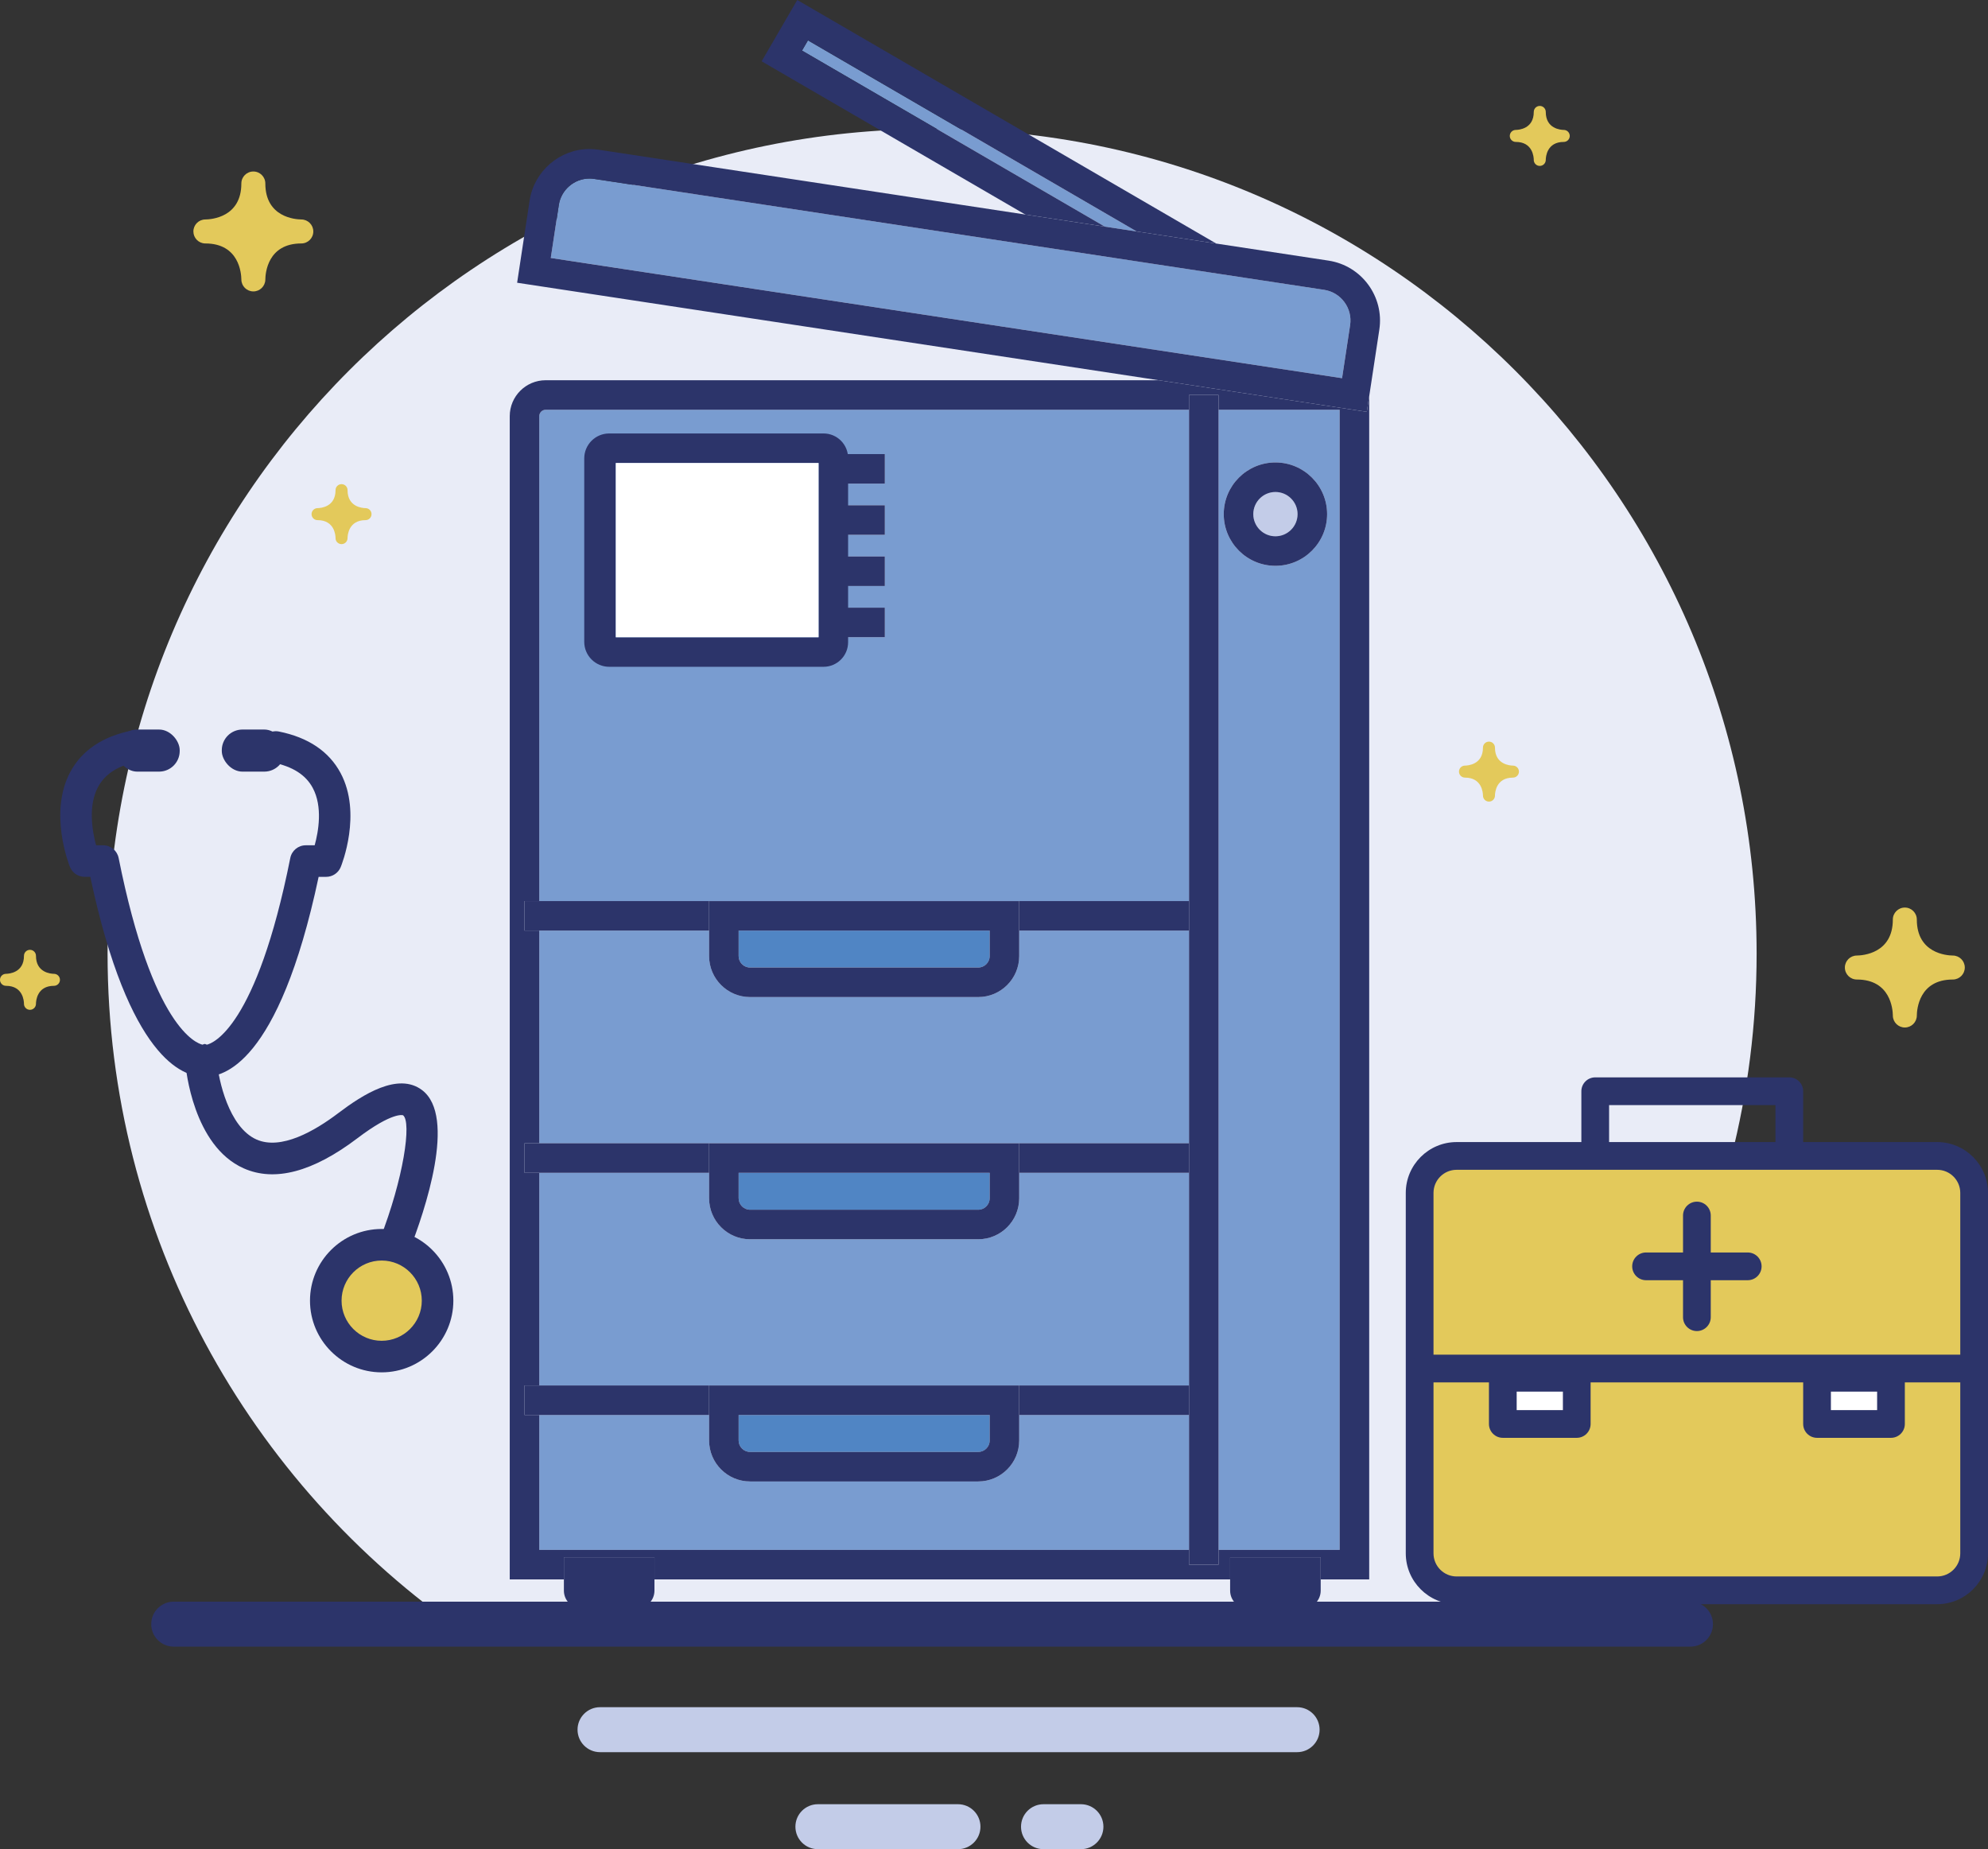 <?xml version="1.0" encoding="UTF-8"?><svg id="uuid-3f97e235-35e7-4fd0-bc89-1cd06a7fbbdb" xmlns="http://www.w3.org/2000/svg" width="158.005" height="146.959" viewBox="0 0 158.005 146.959"><rect x="0" y="0" width="158.005" height="146.959" fill="#333333" stroke="none"/><defs><style>.uuid-2b7c09d9-65d8-456a-80d8-f758b4fb302d{fill:#e9ecf7;}.uuid-bb3e7da4-4288-4f73-bb87-30f092dd6d36{fill:#e3c95b;}.uuid-8aecbbd9-34f0-49e7-b1dd-d27806a889b0{fill:#fff;}.uuid-8fb704a1-4779-4dcb-a227-c5c56992ac77{fill:#c3cce8;}.uuid-3cc705a7-7be8-4e7d-81e2-e14f13a35758{fill:#2c346a;}.uuid-296cc7d0-8a26-44eb-ad86-cdb9eab9825f{fill:#799cd0;}.uuid-2bfd1c45-7337-4283-b4e1-7c7663d59d59{fill:#5085c4;}</style></defs><path class="uuid-2b7c09d9-65d8-456a-80d8-f758b4fb302d" d="m139.615,75.784c0-36.193-29.34-65.533-65.533-65.533S8.549,39.591,8.549,75.784c0,22.39,11.236,42.147,28.369,53.968h74.328c17.133-11.821,28.369-31.578,28.369-53.968Z"/><path class="uuid-8fb704a1-4779-4dcb-a227-c5c56992ac77" d="m103.094,139.249h-55.405c-.987,0-1.787-.8-1.787-1.787s.8-1.787,1.787-1.787h55.405c.987,0,1.787.801,1.787,1.787s-.8,1.787-1.787,1.787Z"/><path class="uuid-8fb704a1-4779-4dcb-a227-c5c56992ac77" d="m76.139,146.959h-11.134c-.987,0-1.787-.8-1.787-1.787s.8-1.787,1.787-1.787h11.134c.987,0,1.787.8,1.787,1.787s-.801,1.787-1.787,1.787Z"/><path class="uuid-8fb704a1-4779-4dcb-a227-c5c56992ac77" d="m85.912,146.959h-2.975c-.987,0-1.787-.8-1.787-1.787s.8-1.787,1.787-1.787h2.975c.987,0,1.787.8,1.787,1.787s-.8,1.787-1.787,1.787Z"/><rect class="uuid-bb3e7da4-4288-4f73-bb87-30f092dd6d36" x="112.832" y="92.036" width="44.071" height="34.522" rx="1.198" ry="1.198"/><rect class="uuid-8aecbbd9-34f0-49e7-b1dd-d27806a889b0" x="144.049" y="109.861" width="5.876" height="3.673"/><rect class="uuid-8aecbbd9-34f0-49e7-b1dd-d27806a889b0" x="119.076" y="109.861" width="5.876" height="3.673"/><path class="uuid-3cc705a7-7be8-4e7d-81e2-e14f13a35758" d="m153.965,127.489h-38.195c-2.227,0-4.04-1.813-4.04-4.04v-28.646c0-2.227,1.813-4.04,4.04-4.04h38.195c2.227,0,4.04,1.813,4.04,4.04v28.646c0,2.227-1.813,4.04-4.04,4.04Zm-38.195-34.522c-1.013,0-1.836.824-1.836,1.836v28.646c0,1.013.824,1.836,1.836,1.836h38.195c1.013,0,1.836-.824,1.836-1.836v-28.646c0-1.013-.824-1.836-1.836-1.836h-38.195Z"/><path class="uuid-3cc705a7-7be8-4e7d-81e2-e14f13a35758" d="m142.213,92.599c-.608,0-1.102-.493-1.102-1.102v-3.673h-13.221v3.673c0,.608-.493,1.102-1.102,1.102s-1.102-.493-1.102-1.102v-4.774c0-.608.493-1.102,1.102-1.102h15.425c.608,0,1.102.493,1.102,1.102v4.774c0,.608-.493,1.102-1.102,1.102Z"/><path class="uuid-3cc705a7-7be8-4e7d-81e2-e14f13a35758" d="m138.908,101.742h-8.08c-.608,0-1.102-.493-1.102-1.102s.493-1.102,1.102-1.102h8.08c.608,0,1.102.493,1.102,1.102s-.493,1.102-1.102,1.102Z"/><path class="uuid-3cc705a7-7be8-4e7d-81e2-e14f13a35758" d="m135.97,96.601v8.08c0,.608-.493,1.102-1.102,1.102s-1.102-.493-1.102-1.102v-8.08c0-.608.493-1.102,1.102-1.102s1.102.493,1.102,1.102Z"/><path class="uuid-3cc705a7-7be8-4e7d-81e2-e14f13a35758" d="m150.293,114.268h-5.876c-.608,0-1.102-.493-1.102-1.102v-3.673c0-.608.493-1.102,1.102-1.102h5.876c.608,0,1.102.493,1.102,1.102v3.673c0,.608-.493,1.102-1.102,1.102Zm-4.774-2.204h3.673v-1.469h-3.673v1.469Z"/><path class="uuid-3cc705a7-7be8-4e7d-81e2-e14f13a35758" d="m125.319,114.268h-5.876c-.608,0-1.102-.493-1.102-1.102v-3.673c0-.608.493-1.102,1.102-1.102h5.876c.608,0,1.102.493,1.102,1.102v3.673c0,.608-.493,1.102-1.102,1.102Zm-4.774-2.204h3.673v-1.469h-3.673v1.469Z"/><path class="uuid-3cc705a7-7be8-4e7d-81e2-e14f13a35758" d="m156.536,109.861h-43.337c-.608,0-1.102-.493-1.102-1.102s.493-1.102,1.102-1.102h43.337c.608,0,1.102.493,1.102,1.102s-.493,1.102-1.102,1.102Z"/><circle class="uuid-bb3e7da4-4288-4f73-bb87-30f092dd6d36" cx="29.904" cy="103.367" r="4.443"/><rect class="uuid-3cc705a7-7be8-4e7d-81e2-e14f13a35758" x="17.628" y="57.978" width="5.017" height="3.345" rx="1.641" ry="1.641"/><rect class="uuid-3cc705a7-7be8-4e7d-81e2-e14f13a35758" x="9.266" y="57.978" width="5.017" height="3.345" rx="1.641" ry="1.641"/><path class="uuid-3cc705a7-7be8-4e7d-81e2-e14f13a35758" d="m16.101,85.546c-1.534,0-5.852-1.382-8.924-15.862h-.453c-.511,0-.971-.309-1.162-.783-.071-.175-1.714-4.316.025-7.551.921-1.714,2.563-2.821,4.879-3.29.681-.132,1.341.302,1.478.982.137.679-.302,1.34-.981,1.478-1.572.318-2.608.978-3.167,2.019-.816,1.517-.455,3.542-.158,4.638h.561c.598,0,1.113.422,1.23,1.008,2.7,13.512,6.209,14.739,6.668,14.839.199-.078.15-.078.345,0,.463-.106,3.938-1.36,6.631-14.839.117-.586.632-1.008,1.23-1.008h.708c.296-1.078.654-3.062-.157-4.566-.558-1.036-1.596-1.695-3.173-2.015-.679-.137-1.118-.799-.981-1.478.137-.679.8-1.12,1.478-.98,2.327.47,3.973,1.58,4.892,3.297,1.719,3.212.082,7.3.011,7.472-.193.471-.652.779-1.161.779h-.595c-3.191,15.043-7.708,15.947-9.056,15.856-.052.004-.109.006-.169.006Z"/><path class="uuid-3cc705a7-7be8-4e7d-81e2-e14f13a35758" d="m31.369,100.178c-.152,0-.306-.028-.456-.087-.645-.252-.964-.979-.712-1.624,1.874-4.798,2.534-9.303,1.832-9.834-.005-.006-.835-.291-3.623,1.823-3.538,2.684-6.581,3.492-9.045,2.393-4.022-1.788-4.594-7.958-4.616-8.219-.059-.69.453-1.298,1.143-1.356.682-.06,1.297.452,1.356,1.142.122,1.377.924,5.163,3.14,6.144,1.947.861,4.613-.667,6.506-2.103,1.943-1.473,4.747-3.263,6.651-1.825,2.771,2.095.218,9.613-1.008,12.748-.194.496-.667.798-1.169.798Z"/><path class="uuid-3cc705a7-7be8-4e7d-81e2-e14f13a35758" d="m30.335,109.064c-3.142,0-5.697-2.556-5.697-5.697s2.556-5.697,5.697-5.697,5.697,2.556,5.697,5.697-2.556,5.697-5.697,5.697Zm0-8.886c-1.758,0-3.188,1.431-3.188,3.189s1.43,3.189,3.188,3.189,3.189-1.431,3.189-3.189-1.431-3.189-3.189-3.189Z"/><path class="uuid-2bfd1c45-7337-4283-b4e1-7c7663d59d59" d="m58.707,114.478c0,.502.408.91.91.91h18.133c.502,0,.91-.408.91-.91v-2.024h-19.953v2.024Z"/><path class="uuid-2bfd1c45-7337-4283-b4e1-7c7663d59d59" d="m58.707,75.982c0,.502.408.91.91.91h18.133c.502,0,.91-.408.91-.91v-2.024h-19.953v2.024Z"/><path class="uuid-296cc7d0-8a26-44eb-ad86-cdb9eab9825f" d="m81.007,112.454v2.024c0,1.796-1.461,3.257-3.257,3.257h-18.133c-1.796,0-3.257-1.461-3.257-3.257v-2.024h-13.497v10.72h51.642v-10.72h-13.497Z"/><path class="uuid-296cc7d0-8a26-44eb-ad86-cdb9eab9825f" d="m81.007,110.106h13.497v-16.901h-13.497v2.024c0,1.796-1.461,3.257-3.257,3.257h-18.133c-1.796,0-3.257-1.461-3.257-3.257v-2.024h-13.497v16.901h38.144Z"/><path class="uuid-2bfd1c45-7337-4283-b4e1-7c7663d59d59" d="m58.707,95.23c0,.502.408.91.91.91h18.133c.502,0,.91-.408.91-.91v-2.024h-19.953v2.024Z"/><path class="uuid-296cc7d0-8a26-44eb-ad86-cdb9eab9825f" d="m81.007,90.858h13.497v-16.901h-13.497v2.024c0,1.796-1.461,3.257-3.257,3.257h-18.133c-1.796,0-3.257-1.461-3.257-3.257v-2.024h-13.497v16.901h38.144Z"/><path class="uuid-296cc7d0-8a26-44eb-ad86-cdb9eab9825f" d="m81.007,71.61h13.497v-39.044h-51.133c-.281,0-.509.228-.509.509v38.535h38.144Zm-14.045-35.523h3.364v2.347h-3.364v-2.347Zm0,4.069h3.364v2.347h-3.364v-2.347Zm0,4.069h3.364v2.347h-3.364v-2.347Zm0,4.069h3.364v2.347h-3.364v-2.347Zm-23.317-13.302"/><path class="uuid-296cc7d0-8a26-44eb-ad86-cdb9eab9825f" d="m106.475,32.566h-9.624v90.608h9.624V32.566Zm-5.106,12.402c-2.265,0-4.108-1.843-4.108-4.108s1.843-4.108,4.108-4.108,4.108,1.843,4.108,4.108-1.843,4.108-4.108,4.108Z"/><path class="uuid-3cc705a7-7be8-4e7d-81e2-e14f13a35758" d="m92.109,30.218h-48.739c-1.575,0-2.856,1.281-2.856,2.856v92.446h4.304v-1.76h7.199v1.76h45.754v-1.76h7.199v1.76h3.853V31.481l-.19,1.248-16.524-2.51Zm4.742,92.955v1.174h-2.347v-1.174h-51.642v-10.72h-1.174v-2.347h1.174v-16.901h-1.174v-2.347h1.174v-16.901h-1.174v-2.347h1.174v-38.535c0-.281.228-.509.509-.509h51.133v-1.174h2.347v1.174h9.624v90.608h-9.624Z"/><polygon class="uuid-296cc7d0-8a26-44eb-ad86-cdb9eab9825f" points="63.744 4.021 87.813 18.011 90.342 18.395 64.216 3.209 63.744 4.021"/><polygon class="uuid-3cc705a7-7be8-4e7d-81e2-e14f13a35758" points="87.813 18.011 63.744 4.021 64.216 3.209 90.342 18.395 96.666 19.356 63.366 0 60.535 4.871 81.489 17.05 87.813 18.011"/><path class="uuid-8fb704a1-4779-4dcb-a227-c5c56992ac77" d="m101.37,39.099c-.971,0-1.76.79-1.76,1.76s.79,1.76,1.76,1.76,1.76-.79,1.76-1.76-.79-1.76-1.76-1.76Z"/><path class="uuid-3cc705a7-7be8-4e7d-81e2-e14f13a35758" d="m101.37,36.752c-2.265,0-4.108,1.843-4.108,4.108s1.843,4.108,4.108,4.108,4.108-1.843,4.108-4.108-1.843-4.108-4.108-4.108Zm0,5.868c-.971,0-1.76-.79-1.76-1.76s.79-1.76,1.76-1.76,1.76.79,1.76,1.76-.79,1.76-1.76,1.76Z"/><path class="uuid-3cc705a7-7be8-4e7d-81e2-e14f13a35758" d="m52.017,123.76h-7.199v2.651c0,.783.635,1.418,1.418,1.418h4.362c.783,0,1.418-.635,1.418-1.418v-2.651Z"/><path class="uuid-3cc705a7-7be8-4e7d-81e2-e14f13a35758" d="m104.969,123.76h-7.199v2.651c0,.783.635,1.418,1.418,1.418h4.362c.783,0,1.418-.635,1.418-1.418v-2.651Z"/><polygon class="uuid-3cc705a7-7be8-4e7d-81e2-e14f13a35758" points="56.359 110.106 42.862 110.106 41.689 110.106 41.689 112.454 42.862 112.454 56.359 112.454 56.359 110.106"/><rect class="uuid-3cc705a7-7be8-4e7d-81e2-e14f13a35758" x="81.007" y="110.106" width="13.497" height="2.347"/><rect class="uuid-3cc705a7-7be8-4e7d-81e2-e14f13a35758" x="81.007" y="90.858" width="13.497" height="2.347"/><polygon class="uuid-3cc705a7-7be8-4e7d-81e2-e14f13a35758" points="56.359 90.858 42.862 90.858 41.689 90.858 41.689 93.206 42.862 93.206 56.359 93.206 56.359 90.858"/><rect class="uuid-3cc705a7-7be8-4e7d-81e2-e14f13a35758" x="81.007" y="71.61" width="13.497" height="2.347"/><polygon class="uuid-3cc705a7-7be8-4e7d-81e2-e14f13a35758" points="56.359 71.61 42.862 71.61 41.689 71.61 41.689 73.957 42.862 73.957 56.359 73.957 56.359 71.61"/><polygon class="uuid-3cc705a7-7be8-4e7d-81e2-e14f13a35758" points="96.851 31.392 94.504 31.392 94.504 32.566 94.504 71.61 94.504 73.957 94.504 90.858 94.504 93.206 94.504 110.106 94.504 112.454 94.504 123.174 94.504 124.347 96.851 124.347 96.851 123.174 96.851 32.566 96.851 31.392"/><path class="uuid-296cc7d0-8a26-44eb-ad86-cdb9eab9825f" d="m106.665,30.055l.641-4.216c.204-1.344-.723-2.603-2.067-2.807l-58.018-8.815c-.124-.019-.25-.028-.375-.028-1.205,0-2.251.901-2.432,2.095l-.64,4.216,62.891,9.555Z"/><path class="uuid-3cc705a7-7be8-4e7d-81e2-e14f13a35758" d="m105.592,20.712l-8.925-1.356-6.324-.961-2.53-.384-6.324-.961-33.915-5.152c-.241-.036-.485-.055-.727-.055-2.356,0-4.399,1.758-4.753,4.09l-.993,6.537,51.009,7.75,16.524,2.51.19-1.248.804-5.289c.398-2.624-1.412-5.082-4.035-5.48Zm-58.745-6.522c.124,0,.25.01.375.028l58.018,8.815c1.343.204,2.271,1.463,2.067,2.807l-.641,4.216-62.891-9.555.64-4.216c.181-1.194,1.227-2.095,2.432-2.095Z"/><path class="uuid-3cc705a7-7be8-4e7d-81e2-e14f13a35758" d="m65.453,34.448h-17.032c-1.097,0-1.986.889-1.986,1.986v14.572c0,1.097.889,1.986,1.986,1.986h17.032c1.079,0,1.954-.875,1.954-1.954v-14.636c0-1.079-.875-1.954-1.954-1.954Zm-.393,16.197h-16.118v-13.849h16.118v13.849Z"/><rect class="uuid-3cc705a7-7be8-4e7d-81e2-e14f13a35758" x="66.962" y="36.087" width="3.364" height="2.347"/><rect class="uuid-3cc705a7-7be8-4e7d-81e2-e14f13a35758" x="66.962" y="40.156" width="3.364" height="2.347"/><rect class="uuid-3cc705a7-7be8-4e7d-81e2-e14f13a35758" x="66.962" y="44.224" width="3.364" height="2.347"/><rect class="uuid-3cc705a7-7be8-4e7d-81e2-e14f13a35758" x="66.962" y="48.293" width="3.364" height="2.347"/><path class="uuid-3cc705a7-7be8-4e7d-81e2-e14f13a35758" d="m56.359,71.61v4.372c0,1.796,1.461,3.257,3.257,3.257h18.133c1.796,0,3.257-1.461,3.257-3.257v-4.372h-24.647Zm22.3,4.372c0,.502-.408.91-.91.91h-18.133c-.502,0-.91-.408-.91-.91v-2.024h19.953v2.024Z"/><path class="uuid-3cc705a7-7be8-4e7d-81e2-e14f13a35758" d="m56.359,90.858v4.372c0,1.796,1.461,3.257,3.257,3.257h18.133c1.796,0,3.257-1.461,3.257-3.257v-4.372h-24.647Zm22.3,4.372c0,.502-.408.91-.91.91h-18.133c-.502,0-.91-.408-.91-.91v-2.024h19.953v2.024Z"/><path class="uuid-3cc705a7-7be8-4e7d-81e2-e14f13a35758" d="m56.359,110.106v4.372c0,1.796,1.461,3.257,3.257,3.257h18.133c1.796,0,3.257-1.461,3.257-3.257v-4.372h-24.647Zm22.3,4.372c0,.502-.408.91-.91.91h-18.133c-.502,0-.91-.408-.91-.91v-2.024h19.953v2.024Z"/><path class="uuid-3cc705a7-7be8-4e7d-81e2-e14f13a35758" d="m134.358,130.862H13.806c-.987,0-1.787-.8-1.787-1.787s.8-1.787,1.787-1.787h120.552c.987,0,1.787.8,1.787,1.787s-.801,1.787-1.787,1.787Z"/><rect class="uuid-8aecbbd9-34f0-49e7-b1dd-d27806a889b0" x="48.942" y="36.795" width="16.118" height="13.849"/><path class="uuid-bb3e7da4-4288-4f73-bb87-30f092dd6d36" d="m121.904,12.711c-.003-.24-.085-1.432-1.43-1.432h-.013c-.257-.007-.464-.218-.464-.477,0-.263.212-.475.474-.477.24-.003,1.432-.085,1.432-1.43,0-.264.213-.477.477-.477s.477.213.477.477c0,1.345,1.192,1.427,1.432,1.43.262.001.474.214.474.477,0,.263-.213.477-.477.477-1.345,0-1.427,1.193-1.43,1.43v.003c-.001.002-.002.007-.002.007.002.001.002.001.002.001v.003c-.007.257-.218.463-.477.463-.263,0-.475-.212-.477-.474Z"/><path class="uuid-bb3e7da4-4288-4f73-bb87-30f092dd6d36" d="m1.906,79.778c-.003-.24-.085-1.432-1.43-1.432h-.013c-.257-.007-.464-.218-.464-.477,0-.263.212-.475.474-.477.24-.003,1.432-.085,1.432-1.43,0-.264.213-.477.477-.477s.477.213.477.477c0,1.345,1.192,1.427,1.432,1.43.262.001.474.214.474.477,0,.263-.213.477-.477.477-1.345,0-1.427,1.193-1.43,1.43v.003c-.001.002-.002.007-.002.007.002.001.002.001.002.001v.003c-.007.257-.218.463-.477.463-.263,0-.475-.212-.477-.474Z"/><path class="uuid-bb3e7da4-4288-4f73-bb87-30f092dd6d36" d="m26.67,42.769c-.003-.24-.085-1.432-1.43-1.432h-.013c-.257-.007-.464-.218-.464-.477,0-.263.212-.475.474-.477.24-.003,1.432-.085,1.432-1.43,0-.264.213-.477.477-.477s.477.213.477.477c0,1.345,1.192,1.427,1.432,1.43.262.001.474.214.474.477,0,.263-.213.477-.477.477-1.345,0-1.427,1.193-1.43,1.43v.003c-.001.002-.002.007-.002.007.002.001.002.001.002.001v.003c-.007.257-.218.463-.477.463-.263,0-.475-.212-.477-.474Z"/><path class="uuid-bb3e7da4-4288-4f73-bb87-30f092dd6d36" d="m152.348,80.709c.005-.479.17-2.864,2.86-2.864h.028c.513-.015.925-.436.925-.953,0-.525-.425-.95-.949-.953-.479-.005-2.864-.17-2.864-2.86,0-.527-.426-.953-.953-.953s-.953.426-.953.953c0,2.689-2.385,2.854-2.864,2.86-.524.003-.948.428-.948.953,0,.527.426.953.953.953,2.691,0,2.854,2.387,2.86,2.86v.005c.001.006.003.015,0,.014v.009c.015.513.436.925.953.925.525,0,.95-.424.953-.948Z"/><path class="uuid-bb3e7da4-4288-4f73-bb87-30f092dd6d36" d="m19.183,22.212c-.006-.479-.17-2.864-2.86-2.864h-.028c-.513-.015-.925-.436-.925-.953,0-.525.424-.951.948-.953.479-.006,2.864-.17,2.864-2.86,0-.527.426-.953.953-.953s.953.426.953.953c0,2.689,2.385,2.854,2.864,2.86.524.003.949.428.949.953,0,.527-.426.953-.953.953-2.691,0-2.854,2.387-2.86,2.86v.004c-.001.007-.003.015,0,.014v.009c-.015.513-.436.925-.953.925-.525,0-.95-.424-.953-.949Z"/><path class="uuid-bb3e7da4-4288-4f73-bb87-30f092dd6d36" d="m118.818,63.231c.003-.24.085-1.432,1.43-1.432h.013c.257-.007.464-.218.464-.477,0-.262-.212-.475-.474-.477-.24-.003-1.432-.085-1.432-1.43,0-.263-.213-.477-.477-.477-.263,0-.477.213-.477.477,0,1.345-1.192,1.427-1.432,1.43-.262.001-.474.214-.474.477,0,.264.213.477.477.477,1.346,0,1.427,1.193,1.43,1.43v.002c.001.003.001.007.001.007-.001.001-.001.001-.001.001v.003c.007.256.218.463.477.463.263,0,.475-.212.477-.474Z"/></svg>